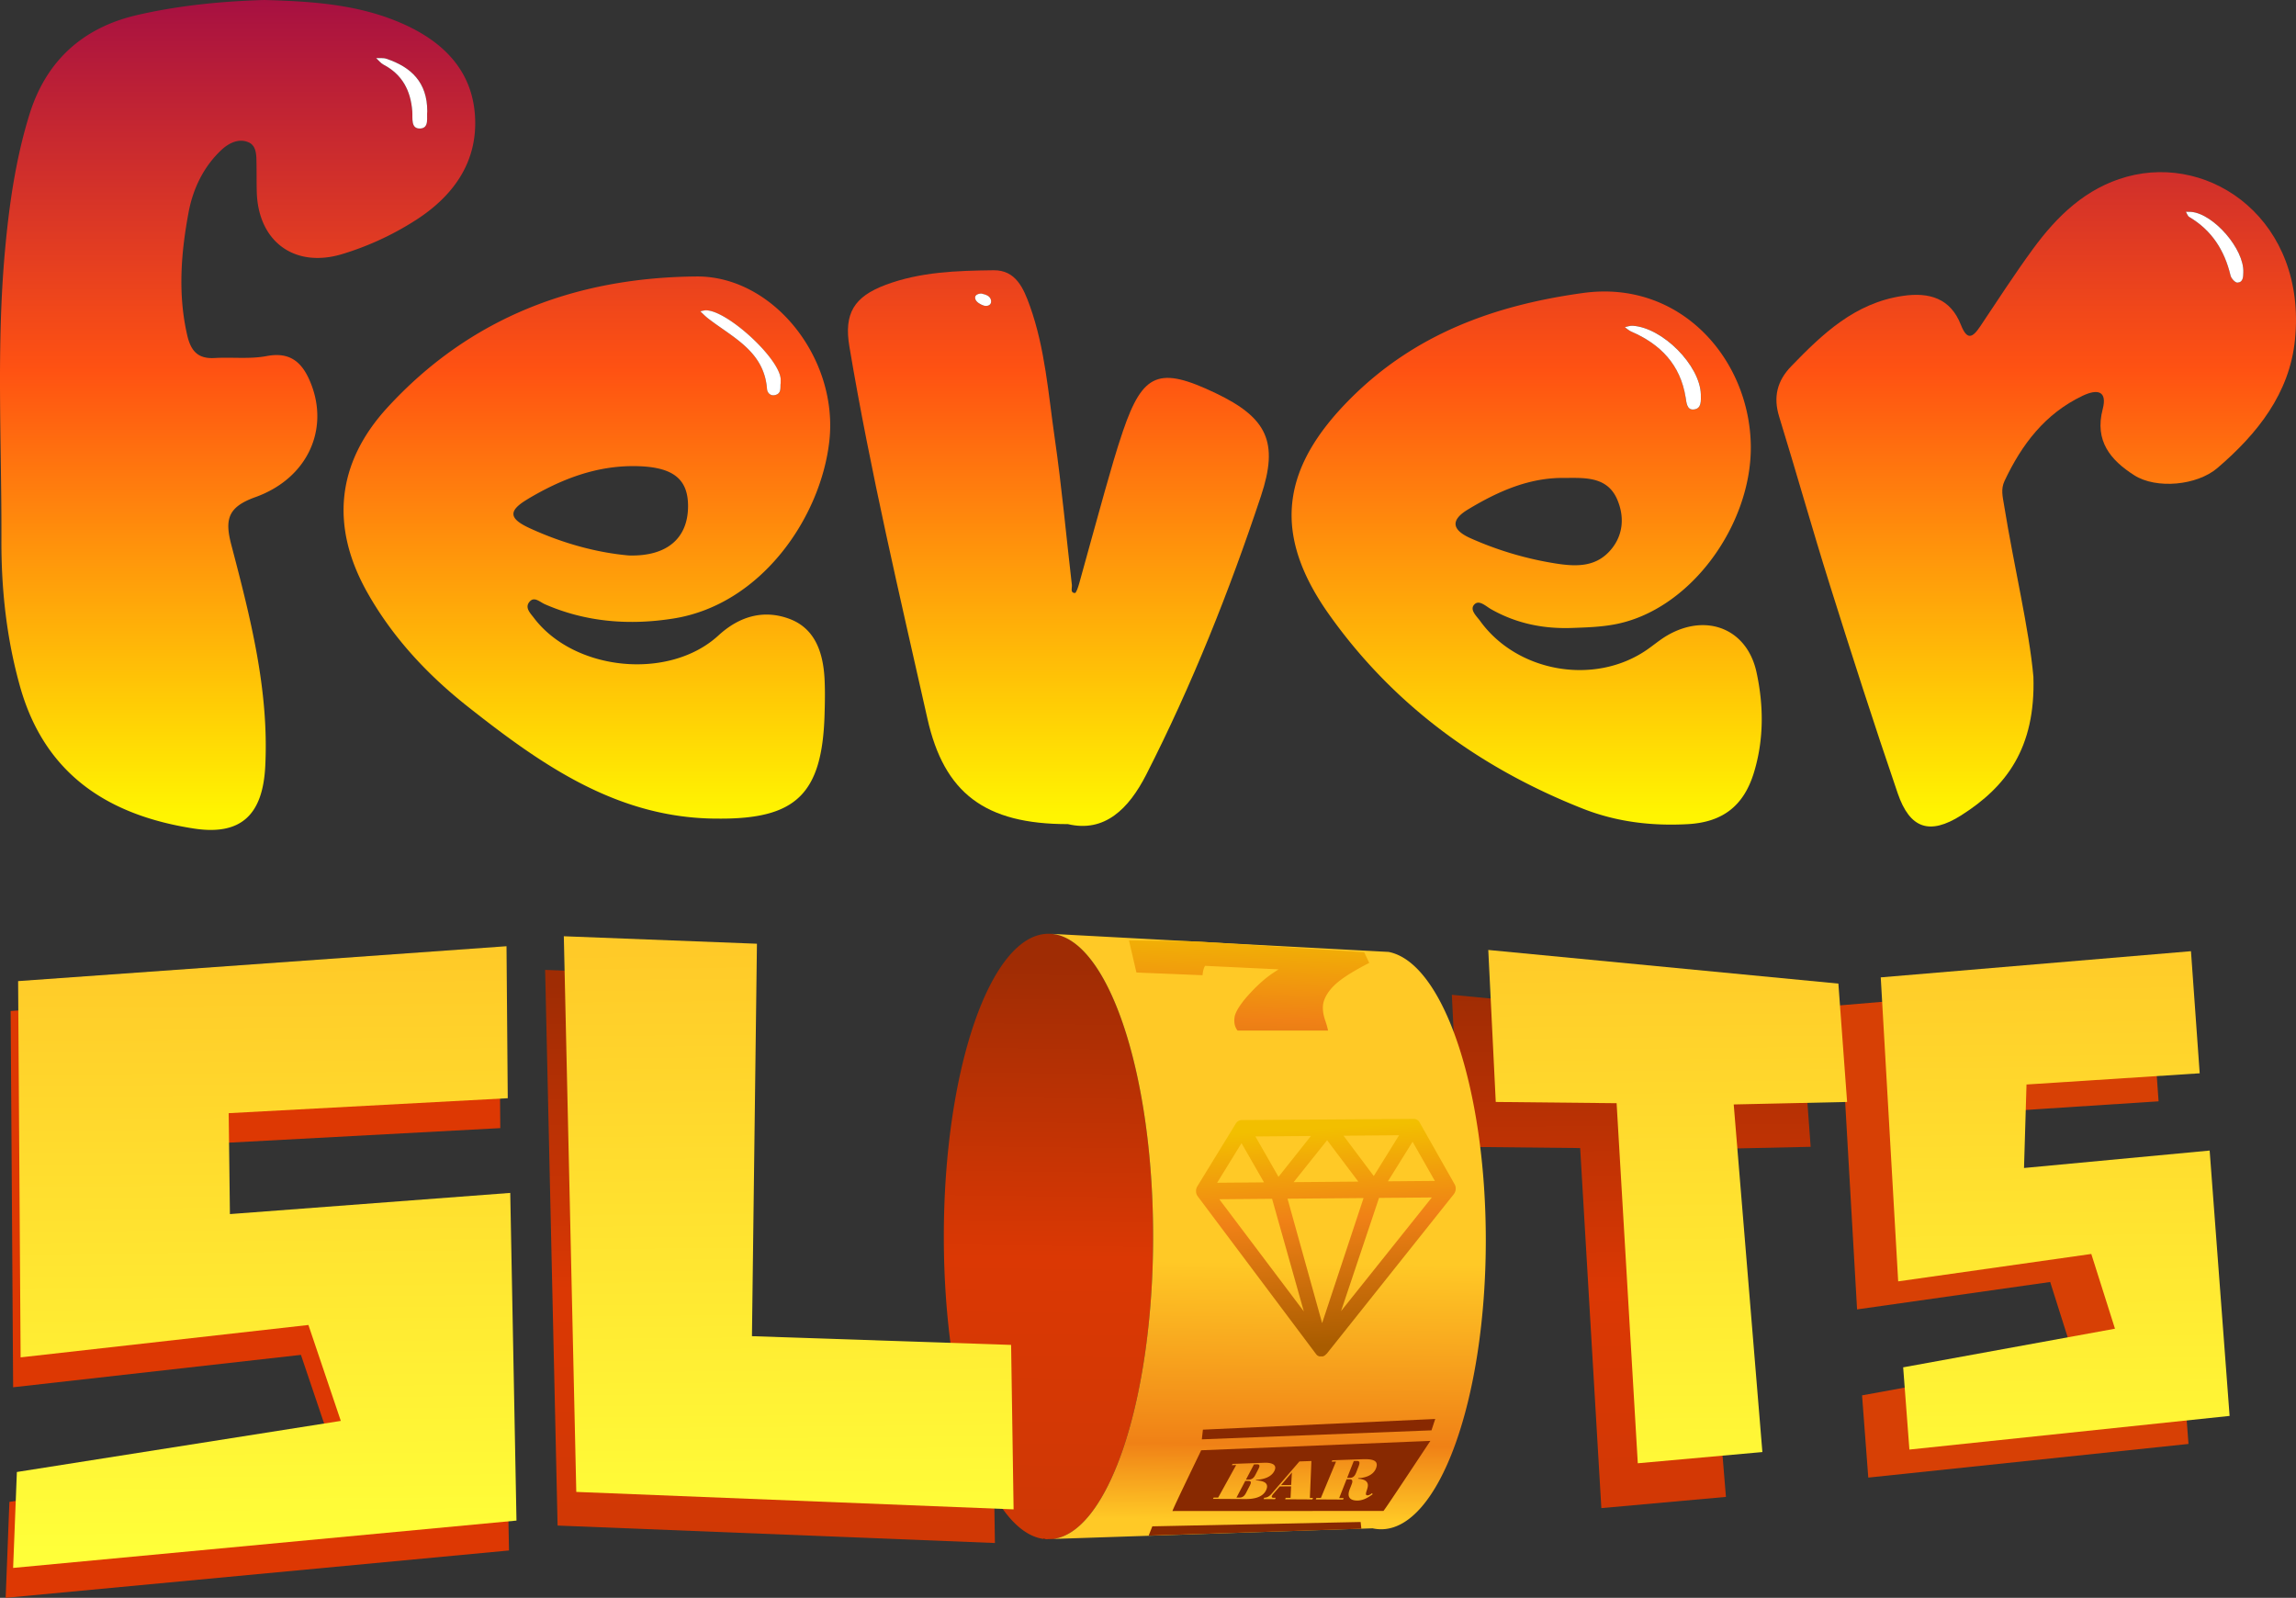 <svg id="Слой_1" data-name="Слой 1" xmlns="http://www.w3.org/2000/svg" xmlns:xlink="http://www.w3.org/1999/xlink" viewBox="0 0 2201.43 1532.02"><rect x="0" y="0" width="2201.43" height="1532.02" fill="#333333" stroke="none"/><defs><style>.cls-1{fill:url(#Безымянный_градиент_19);}.cls-2{fill:#dd3803;}.cls-3{fill:url(#Безымянный_градиент_42);}.cls-4{fill:#fff;}.cls-5{fill:url(#Безымянный_градиент_42-2);}.cls-6{fill:url(#Безымянный_градиент_42-3);}.cls-7{fill:url(#Безымянный_градиент_42-4);}.cls-8{fill:url(#Безымянный_градиент_42-5);}.cls-9{fill:url(#Безымянный_градиент_19-2);}.cls-10{fill:url(#Безымянный_градиент_25);}.cls-11{fill:#d74005;}.cls-12{fill:url(#Безымянный_градиент_25-2);}.cls-13{fill:url(#Безымянный_градиент_25-3);}.cls-14{fill:url(#Безымянный_градиент_19-3);}.cls-15{fill:url(#Безымянный_градиент_13);}.cls-16{fill:url(#Безымянный_градиент_25-4);}.cls-17{fill:url(#Безымянный_градиент_36);}.cls-18{fill:#882901;}.cls-19{fill:url(#Безымянный_градиент_36-2);}</style><linearGradient id="Безымянный_градиент_19" x1="735.84" y1="943.26" x2="741.21" y2="1513.08" gradientUnits="userSpaceOnUse"><stop offset="0" stop-color="#9f2c04"/><stop offset="0.51" stop-color="#db3804"/><stop offset="1" stop-color="#ce3805"/></linearGradient><linearGradient id="Безымянный_градиент_42" x1="1741.06" y1="-1559.83" x2="1741.06" y2="-690.67" gradientUnits="userSpaceOnUse"><stop offset="0" stop-color="#91004d"/><stop offset="0.51" stop-color="#ff5212"/><stop offset="1" stop-color="#fff501"/></linearGradient><linearGradient id="Безымянный_градиент_42-2" x1="2075.95" y1="-1559.82" x2="2075.95" y2="-690.67" xlink:href="#Безымянный_градиент_42"/><linearGradient id="Безымянный_градиент_42-3" x1="2977.02" y1="-1559.82" x2="2977.02" y2="-690.66" xlink:href="#Безымянный_градиент_42"/><linearGradient id="Безымянный_градиент_42-4" x1="3465.58" y1="-1559.82" x2="3465.58" y2="-690.67" xlink:href="#Безымянный_градиент_42"/><linearGradient id="Безымянный_градиент_42-5" x1="2528.02" y1="-1559.83" x2="2528.02" y2="-690.67" xlink:href="#Безымянный_градиент_42"/><linearGradient id="Безымянный_градиент_19-2" x1="1563.3" y1="946.04" x2="1568.67" y2="1515.86" xlink:href="#Безымянный_градиент_19"/><linearGradient id="Безымянный_градиент_25" x1="248.57" y1="915.77" x2="253.95" y2="1485.59" gradientUnits="userSpaceOnUse"><stop offset="0" stop-color="#ffca28"/><stop offset="1" stop-color="#ffff39"/></linearGradient><linearGradient id="Безымянный_градиент_25-2" x1="1598.24" y1="903.04" x2="1603.62" y2="1472.86" xlink:href="#Безымянный_градиент_25"/><linearGradient id="Безымянный_градиент_25-3" x1="1968.18" y1="899.55" x2="1973.55" y2="1469.37" xlink:href="#Безымянный_градиент_25"/><linearGradient id="Безымянный_градиент_19-3" x1="2521.92" y1="-549.19" x2="2514.75" y2="6.29" xlink:href="#Безымянный_градиент_19"/><linearGradient id="Безымянный_градиент_13" x1="2724.21" y1="-14.28" x2="2729.58" y2="-499.88" gradientUnits="userSpaceOnUse"><stop offset="0" stop-color="#ffc926"/><stop offset="0.15" stop-color="#f08116"/><stop offset="0.51" stop-color="#ffc926"/><stop offset="1" stop-color="#ffc926"/></linearGradient><linearGradient id="Безымянный_градиент_25-4" x1="753.76" y1="911.01" x2="759.13" y2="1480.82" xlink:href="#Безымянный_градиент_25"/><linearGradient id="Безымянный_градиент_36" x1="2781.04" y1="-390.58" x2="2792.99" y2="-182.72" gradientUnits="userSpaceOnUse"><stop offset="0" stop-color="#f2bf00"/><stop offset="0.42" stop-color="#f08116"/><stop offset="1" stop-color="#a95c00"/></linearGradient><linearGradient id="Безымянный_градиент_36-2" x1="2711.85" y1="-593.28" x2="2705.28" y2="-357.94" xlink:href="#Безымянный_градиент_36"/></defs><polygon class="cls-1" points="522.68 929.95 534.63 1462.74 953.93 1479.46 951.54 1321.78 703.06 1313.41 707.84 937.12 522.68 929.95"/><polygon class="cls-2" points="10.21 969.37 478.48 935.93 479.68 1081.66 212.09 1096 213.28 1192.76 482.07 1172.45 488.04 1486.63 5.43 1532.02 9.01 1440.04 319.6 1391.06 288.54 1299.08 12.59 1330.14 10.21 969.37"/><path class="cls-3" d="M1968.74-1359.69c-2.37-47.11-33.68-75.33-75.39-92.24-38.8-15.73-79.89-19-126.72-20.22-37.59,1.09-80.29,4.76-122.32,14.53-52.41,12.2-87.12,44.47-102.83,95.21-13,41.91-19.31,85.37-23.34,129.22-8.57,92.89-3.23,185.92-3.55,278.85-.14,47.31,4.92,94.48,17.9,140.57,23.79,84.5,85,123.39,166.37,136,45.88,7.15,66.42-13.55,68.72-59.85,3.65-73.12-14.39-142.79-32.59-212.27-6.48-24.68-3-36.25,23.16-45.62,50.09-18,70.94-65,53-109.4-7.59-18.87-18.8-30.3-42.19-25.85-16.14,3.09-33.26.91-49.89,1.88-16.29.95-22.92-6.88-26.41-22.22-9-39.47-5.84-78.78,1.41-117.56,4.18-22.22,14.15-43.5,31.41-59.67,7.18-6.73,16.89-11.51,26.27-7.28,7.82,3.53,7.29,13.25,7.44,21.21.14,8.77,0,17.56.24,26.33,1.39,47.91,36.51,73.27,82,59.52a281.14,281.14,0,0,0,69.15-31.72C1947.22-1283.33,1971-1315.88,1968.74-1359.69Zm-52.51,10.75c-9.43.48-7.18-10.1-7.68-16.55-1.53-19.74-9.49-35.18-27.56-44.67-2.72-1.44-4.77-4.18-7.11-6.31,3.28.18,6.79-.35,9.82.66,23.74,7.92,39.24,22.58,39.2,50.4C1922.1-1359.83,1925.12-1349.39,1916.23-1348.94Z" transform="translate(-1513.24 1472.15)"/><path class="cls-4" d="M1916.23-1348.94c-9.43.48-7.18-10.1-7.68-16.55-1.53-19.74-9.49-35.18-27.56-44.67-2.72-1.44-4.77-4.18-7.11-6.31,3.28.18,6.79-.35,9.82.66,23.74,7.92,39.24,22.58,39.2,50.4C1922.1-1359.83,1925.12-1349.39,1916.23-1348.94Z" transform="translate(-1513.24 1472.15)"/><path class="cls-5" d="M2035.59-892.85c39.77,17.43,81.76,20.4,123.63,13.7,84.17-13.46,141.11-97.16,149.2-170.2,8.77-79.16-53.71-158.34-127.51-157.72-115.38,1-216.78,39-296.33,125.81-48.8,53.26-54.69,114-19.27,177,24.51,43.56,58.08,79.38,96.84,109.94,70.66,55.76,143.71,107.2,239.43,107.08,75,.67,100-23.64,102.26-99.64.34-11.39.57-22.84,0-34.21-1.31-25-8.83-48.48-33.83-57.73-24.45-9.06-47.67-2.62-67.87,15.92-47.23,43.4-138.29,34.33-177-16.81-3.57-4.72-9.38-10.16-3.69-16C2025.85-900.17,2031-894.87,2035.59-892.85Zm153.93-281.7c20.12-.79,71.2,45.92,72.25,66,0,.89,0,1.75,0,3.73-.71,3.75,1.39,10.28-5.95,11.59-3.87.7-6.89-2.24-7.17-6-2.74-36.18-32.9-49.27-56.67-67.75-2.58-2-4.84-4.42-7.26-6.63A28.44,28.44,0,0,1,2189.52-1174.55Zm-170.44,181c31.81-19,65.64-32.27,103.72-31.67,35.35.59,50.39,11.88,50.15,38.93-.28,30.3-20.26,47.82-56.85,46.73-30.84-2.7-63.56-11.73-94.66-26C2001-974.9,2000.27-982.32,2019.08-993.51Z" transform="translate(-1513.24 1472.15)"/><path class="cls-4" d="M2261.77-1104.82c-.71,3.75,1.39,10.28-5.95,11.59-3.87.7-6.89-2.24-7.17-6-2.74-36.18-32.9-49.27-56.67-67.75-2.58-2-4.84-4.42-7.26-6.63a28.44,28.44,0,0,1,4.8-1c20.12-.79,71.2,45.92,72.25,66C2261.81-1107.66,2261.77-1106.8,2261.77-1104.82Z" transform="translate(-1513.24 1472.15)"/><path class="cls-6" d="M3197.39-827.64c-9.09-41.83-48.26-57.07-85.83-35.08-6.8,4-12.85,9.19-19.36,13.67-50,34.41-124.13,21.65-159.77-27.66-3.41-4.69-10.31-10.74-5.69-15.76s11.13,1.59,16.09,4.39c24.39,13.87,50.66,19.09,78.41,18,13.11-.48,26-.86,39.17-3.22,73.2-13.06,132.1-95.31,131.52-170.7-.65-83.42-67.27-160.12-160.73-147.24-85,11.69-161.25,39.29-223.21,101.36-66.51,66.6-75.21,129.66-20.44,206.9,61.46,86.66,144.53,147.2,243.25,186.17,32.33,12.76,66.12,16.79,100.73,14.87,33.3-1.85,53.62-17.39,63.38-49.42C3204.61-763.15,3204.33-795.75,3197.39-827.64Zm-118.75-332.17c28.72,1.75,64.6,37.93,65.43,65.81,0,6,.95,13.75-7,14.48-6.54.6-6.86-6.72-7.66-11.64-5.06-31.34-24.05-51-52.3-63.15-2.17-.93-4-2.74-6-4.15C3073.66-1158.95,3076.18-1160,3078.64-1159.81Zm-158,176.2c28.81-17.36,59-31,93.74-30.28,19.55-.18,40.28-1,49.57,20.87,6.77,15.94,5.89,33.18-5.6,47.27-13.83,16.93-32.24,17.19-52.72,14a324,324,0,0,1-82.79-24.49C2905.07-964.3,2904.08-973.61,2920.67-983.61Z" transform="translate(-1513.24 1472.15)"/><path class="cls-4" d="M3137.1-1079.52c-6.54.6-6.86-6.72-7.66-11.64-5.06-31.34-24.05-51-52.3-63.15-2.17-.93-4-2.74-6-4.15,2.48-.49,5-1.52,7.46-1.35,28.72,1.75,64.6,37.93,65.43,65.81C3144.05-1088,3145-1080.25,3137.1-1079.52Z" transform="translate(-1513.24 1472.15)"/><path class="cls-7" d="M3552.32-1302.66c-39.21,10.83-66.82,37.74-90,69.41-17.59,24.09-33.82,49.16-50.41,74-7.42,11.09-12.58,13.69-18.57-1.51-10-25.48-30.36-31.43-55.84-27.66-45.74,6.75-76.72,36.31-106.86,67.49-13.38,13.85-17.37,29.33-11.53,48.24,16.53,53.58,31.67,107.59,48.48,161.07,21,66.88,42.46,133.65,65.16,200,11.65,34,30.56,40.46,60.85,21.27,43.12-27.36,71.53-64.39,69.29-133.05-4.17-46.06-18.53-105-28.16-164.61-1.27-7.85-3.25-15.1.48-23,16.49-35,38.79-64.48,74.81-81.64,14.29-6.81,23.91-4.79,19.31,12.82-8,30.58,7.68,49,30.34,63.42,21,13.35,60,9.84,79.65-7,38.26-32.7,69.2-71.5,74.38-123C3725.1-1259.7,3634.17-1325.3,3552.32-1302.66Zm106.2,101.48c-2.16.12-5.95-4-6.59-6.73-5.73-24.11-17.92-43.38-39.6-56.21-1.53-.88-2.17-3.28-3.22-5,1.69,0,3.39,0,5.08.12,21.63,1.89,50.86,35.76,50,57.85C3664-1206.72,3664.06-1201.46,3658.52-1201.18Z" transform="translate(-1513.24 1472.15)"/><path class="cls-4" d="M3664.16-1211.12c-.12,4.4-.1,9.66-5.64,9.94-2.16.12-5.95-4-6.59-6.73-5.73-24.11-17.92-43.38-39.6-56.21-1.53-.88-2.17-3.28-3.22-5,1.69,0,3.39,0,5.08.12C3635.82-1267.08,3665.05-1233.21,3664.16-1211.12Z" transform="translate(-1513.24 1472.15)"/><path class="cls-8" d="M2678.91-1095.15c-54.14-25.88-69.81-19.69-88.88,36.07-6.53,19.09-12,38.54-17.52,57.95-8.38,29.56-16.36,59.21-24.63,88.78-.91,3.23-2.82,8.89-4,8.83-4.8-.24-2.58-4.94-2.92-7.78-5.47-47-9.68-94.18-16.47-141-6.15-42.41-9.16-85.59-23.77-126.43-6.05-16.9-13.45-34.58-34.89-34.29-35,.44-70.36,1.49-103.78,14.13-29.84,11.27-39.75,27.25-34.45,58.78,20.14,120,48.16,238.42,74.85,357,16,71.32,55.07,101.2,134.7,101.15,35.11,8.31,58.27-14.41,75.23-47.69,43.82-86,79.48-175.42,109.88-266.88C2739.45-1048.22,2728.26-1071.54,2678.91-1095.15Zm-222.57-84c-3-1-6.65-3.1-7.74-5.68-1.67-4,1.75-5.65,5.52-5.83,4.24.93,8.91,2.28,9.42,7C2464-1179.39,2459.71-1178.1,2456.34-1179.19Z" transform="translate(-1513.24 1472.15)"/><path class="cls-4" d="M2463.54-1183.72c.46,4.33-3.83,5.62-7.2,4.53-3-1-6.65-3.1-7.74-5.68-1.67-4,1.75-5.65,5.52-5.83C2458.36-1189.77,2463-1188.42,2463.54-1183.72Z" transform="translate(-1513.24 1472.15)"/><polygon class="cls-9" points="1392.04 953.84 1727.72 986.1 1736.08 1099.58 1627.37 1101.97 1654.85 1435.26 1535.39 1446.01 1515.08 1100.78 1399.21 1099.58 1392.04 953.84"/><polygon class="cls-10" points="17.37 940.7 485.65 907.26 486.84 1052.99 219.26 1067.33 220.45 1164.09 489.23 1143.78 495.21 1457.96 12.59 1503.35 16.18 1411.37 326.77 1362.39 295.71 1270.41 19.76 1301.47 17.37 940.7"/><polygon class="cls-11" points="1763.85 964 2061.3 938.91 2069.67 1055.98 1903.62 1066.73 1901.23 1146.77 2079.22 1130.05 2098.34 1384.49 1791.33 1416.74 1785.36 1337.9 1988.43 1300.87 1965.74 1229.2 1780.58 1255.48 1763.85 964"/><polygon class="cls-12" points="1426.98 910.84 1762.66 943.09 1771.02 1056.58 1662.31 1058.97 1689.79 1392.26 1570.33 1403.01 1550.02 1057.77 1434.15 1056.58 1426.98 910.84"/><polygon class="cls-13" points="1803.28 937.12 2100.73 912.03 2109.09 1029.1 1943.04 1039.85 1940.65 1119.89 2118.64 1103.17 2137.76 1357.61 1830.75 1389.87 1824.78 1311.03 2027.86 1273.99 2005.16 1202.32 1820 1228.6 1803.28 937.12"/><path d="M2523.12,3.42a35,35,0,0,1-4.58.3c-.76,0-1.53,0-2.3-.08Z" transform="translate(-1513.24 1472.15)"/><path class="cls-14" d="M2618.87-286.56c0,155.88-42.45,283.06-95.75,290l-6.88.22a21.08,21.08,0,0,1-2.48-.26c-53.22-7.2-95.57-134.26-95.57-289.94,0-160.33,44.91-290.29,100.35-290.29.4,0,.81,0,1.19,0C2574.6-575,2618.87-445.74,2618.87-286.56Z" transform="translate(-1513.24 1472.15)"/><path d="M2513.76,3.38a21.08,21.08,0,0,0,2.48.26l-2.48.08Z" transform="translate(-1513.24 1472.15)"/><path class="cls-15" d="M2937.84-283c0,153.07-44.93,277.14-100.35,277.14a37.91,37.91,0,0,1-8.22-.9L2523.12,3.42c53.3-6.92,95.75-134.1,95.75-290,0-159.18-44.27-288.41-99.14-290.27v0l324.86,17.42C2896.7-549.39,2937.84-429.45,2937.84-283Z" transform="translate(-1513.24 1472.15)"/><polygon class="cls-16" points="540.6 897.7 552.55 1430.48 971.85 1447.21 969.46 1289.52 720.98 1281.16 725.76 904.87 540.6 897.7"/><path id="diamond" class="cls-17" d="M2785.2-174l121.63-152.72a9,9,0,0,0,2.16-5.37,8.18,8.18,0,0,0-1.2-4.83l-33.5-59.17,0,0v0l0,0c-.14-.23-.28-.44-.44-.66l-.14-.18q-.18-.23-.39-.45l-.19-.2c-.13-.12-.26-.24-.4-.35l-.23-.19-.08-.07c-.13-.1-.27-.18-.41-.27l-.17-.11a4.84,4.84,0,0,0-.72-.36l-.1,0c-.22-.09-.43-.16-.65-.23l-.21-.05a5.4,5.4,0,0,0-.58-.11,1.81,1.81,0,0,0-.23,0,4.44,4.44,0,0,0-.63,0h-.14L2704-398.21h-.13c-.21,0-.42,0-.64.05l-.23,0c-.2,0-.39.07-.59.12l-.21.06a5.75,5.75,0,0,0-.66.23l-.1,0a7.39,7.39,0,0,0-.74.38l-.18.11-.42.28-.09.07a2.11,2.11,0,0,0-.23.19,5,5,0,0,0-.42.37l-.21.2a6.1,6.1,0,0,0-.41.46l-.15.18a8.12,8.12,0,0,0-.48.67l0,0h0a.21.21,0,0,0,0,.06l-36.89,60.15-.05.09a3.68,3.68,0,0,0-.23.44c-.09.18-.19.36-.26.54a1.33,1.33,0,0,0-.06.12c-.05.11-.07.23-.11.34a5.62,5.62,0,0,0-.19.58c-.05.16-.08.33-.12.49s-.08.39-.11.58,0,.34-.05.51,0,.38,0,.58,0,.34,0,.51,0,.38,0,.58l.06.5c0,.19.07.38.11.57s.08.33.13.49.12.36.18.54.12.33.19.49a1.89,1.89,0,0,0,.09.21c0,.1.11.19.16.29s.16.3.25.45.21.33.32.49.12.18.18.26L2775-173.95h0l.09.13.08.1c.1.12.19.24.29.35l.05.05.13.14.31.3,0,0,.05.05.09.08c.15.13.31.25.48.37l.09.06a4.12,4.12,0,0,0,.45.27l.08.05.11,0,.42.19.09.05h0l.06,0,.33.11.16.05.14,0,.1,0,.15,0a.7.7,0,0,0,.14,0l.28,0,.12,0h0l.11,0,.53,0h0a4.58,4.58,0,0,0,.53,0l.12,0h0l.12,0,.28,0,.14,0,.15,0,.1,0,.15,0,.16-.05.33-.12.06,0h0l.09-.05a3.36,3.36,0,0,0,.43-.2l.11-.05.09-.05.45-.28.11-.06.5-.38a.6.6,0,0,1,.08-.08l.06-.05,0,0c.11-.1.22-.2.32-.31a1.85,1.85,0,0,0,.14-.14l.06,0,.31-.36.08-.1a1.13,1.13,0,0,0,.1-.13Zm.49-204.9,29.9,39.69-62,.53Zm13.38,163.85,36.4-108.52,50.63-.43Zm-18.16,11.55-33.17-119.32,72.89-.62Zm-17.54-11.24L2682.3-322.31l50.61-.43ZM2889-339.87l-45,.38,23.63-37.95Zm-58.57-4.68-29-38.66,53.27-.45Zm-91.36.77-22.15-38.72,53.25-.45Zm-35.46-32.29,21.58,37.59-44.94.38Z" transform="translate(-1513.24 1472.15)"/><path class="cls-18" d="M2709.55-52.22l-2.34,0-8.44,16h2.38c1.63,0,4.41.12,6.67-4.24l3.93-7.63C2714-52.39,2711.15-52.24,2709.55-52.22Z" transform="translate(-1513.24 1472.15)"/><path class="cls-18" d="M2717.84-68.09l-2.31.08-7.65,14.54,2.34,0c1.6,0,4.35,0,6.6-4.34L2720-64C2722.24-68.34,2719.43-68.14,2717.84-68.09Z" transform="translate(-1513.24 1472.15)"/><polygon class="cls-18" points="1228.3 1423.93 1238 1423.84 1238.69 1411.82 1228.3 1423.93"/><path class="cls-18" d="M2884.71-90.59l-219.77,9c0,.26-28.39,58.49-27.47,58.25l202.24-.09C2840.62-23.8,2884.88-91,2884.71-90.59ZM2707.45-34.83,2676.24-35l.7-1.25,4.3,0,17.25-31.18-4.18.14.7-1.25,30.84-1.1c3.21-.12,13,.28,9.28,7.8-3.26,6.62-11.8,8.31-17.51,8.6l-.25.5c11.23.47,12,4.94,9.72,9.59C2723.72-36.27,2715.13-34.79,2707.45-34.83Zm64.11.36-26.15-.15L2746-36l4.64,0,.52-11-10.87.09-6,6.87a10.29,10.29,0,0,0-1.49,2.14c-.59,1.23.16,1.84,1.38,1.85h2.21l-.63,1.33-11-.06.64-1.32c3.4,0,5.58-2.17,7.06-3.8l26.68-31,11.5-.42-1.47,35.36,3,0Zm43,1.07c-11.4-.07-8-8.79-7-11.28l1.71-4.42c1.88-4.86-1-4.71-2.57-4.68l-2.35,0-7.09,18,4.29,0-.56,1.43-26.15-.15.59-1.39,4.29,0,14.5-34.87-4.17.14.59-1.39,28.75-1c9-.33,16.1.69,13.28,8.41-3.1,8.49-13.52,9.61-17.08,9.72l-.22.56c9.34.58,9.86,4.92,9.2,8.12-.66,3.37-3.21,7.81-.26,7.81,1.45,0,2.93-.9,4.4-2.08l.67,1C2824-35.42,2819.33-33.37,2814.56-33.4Z" transform="translate(-1513.24 1472.15)"/><path class="cls-18" d="M2813.57-71.36l-2.32.08-6.35,16.11,2.34,0c1.59,0,4.36,0,6.23-4.82l2.6-6.73C2818-71.63,2815.14-71.42,2813.57-71.36Z" transform="translate(-1513.24 1472.15)"/><polygon class="cls-18" points="1372.52 1371.44 1152.34 1380.07 1153.37 1370.8 1376.12 1360.54 1372.52 1371.44"/><polygon class="cls-18" points="1305.29 1465.8 1101.34 1472.36 1104.88 1463.48 1304.58 1459.31 1305.29 1465.8"/><path class="cls-19" d="M2821.23-559.19l4.86,10.32-2.52,1.26c-14.31,7.45-24.43,14.05-30.24,19.52s-9.29,10.94-10.86,16.15-.95,11.54,1.56,18.72a76.55,76.55,0,0,1,2.45,8.65l.13.54h-86.78l-.59-.83c-.1-.13-.21-.28-.3-.42-2-3.21-2.6-7-2-11.52.66-4.35,4.11-10.38,10.69-18.33,8.64-10,17.1-17.81,25-23.3l6.51-4.3-70.44-3.35c-.69,1-1.84,3.27-2.41,8.49l-.06.49-63.37-2.58-7.15-30.74s54.93.33,68.91,1.22Z" transform="translate(-1513.24 1472.15)"/></svg>